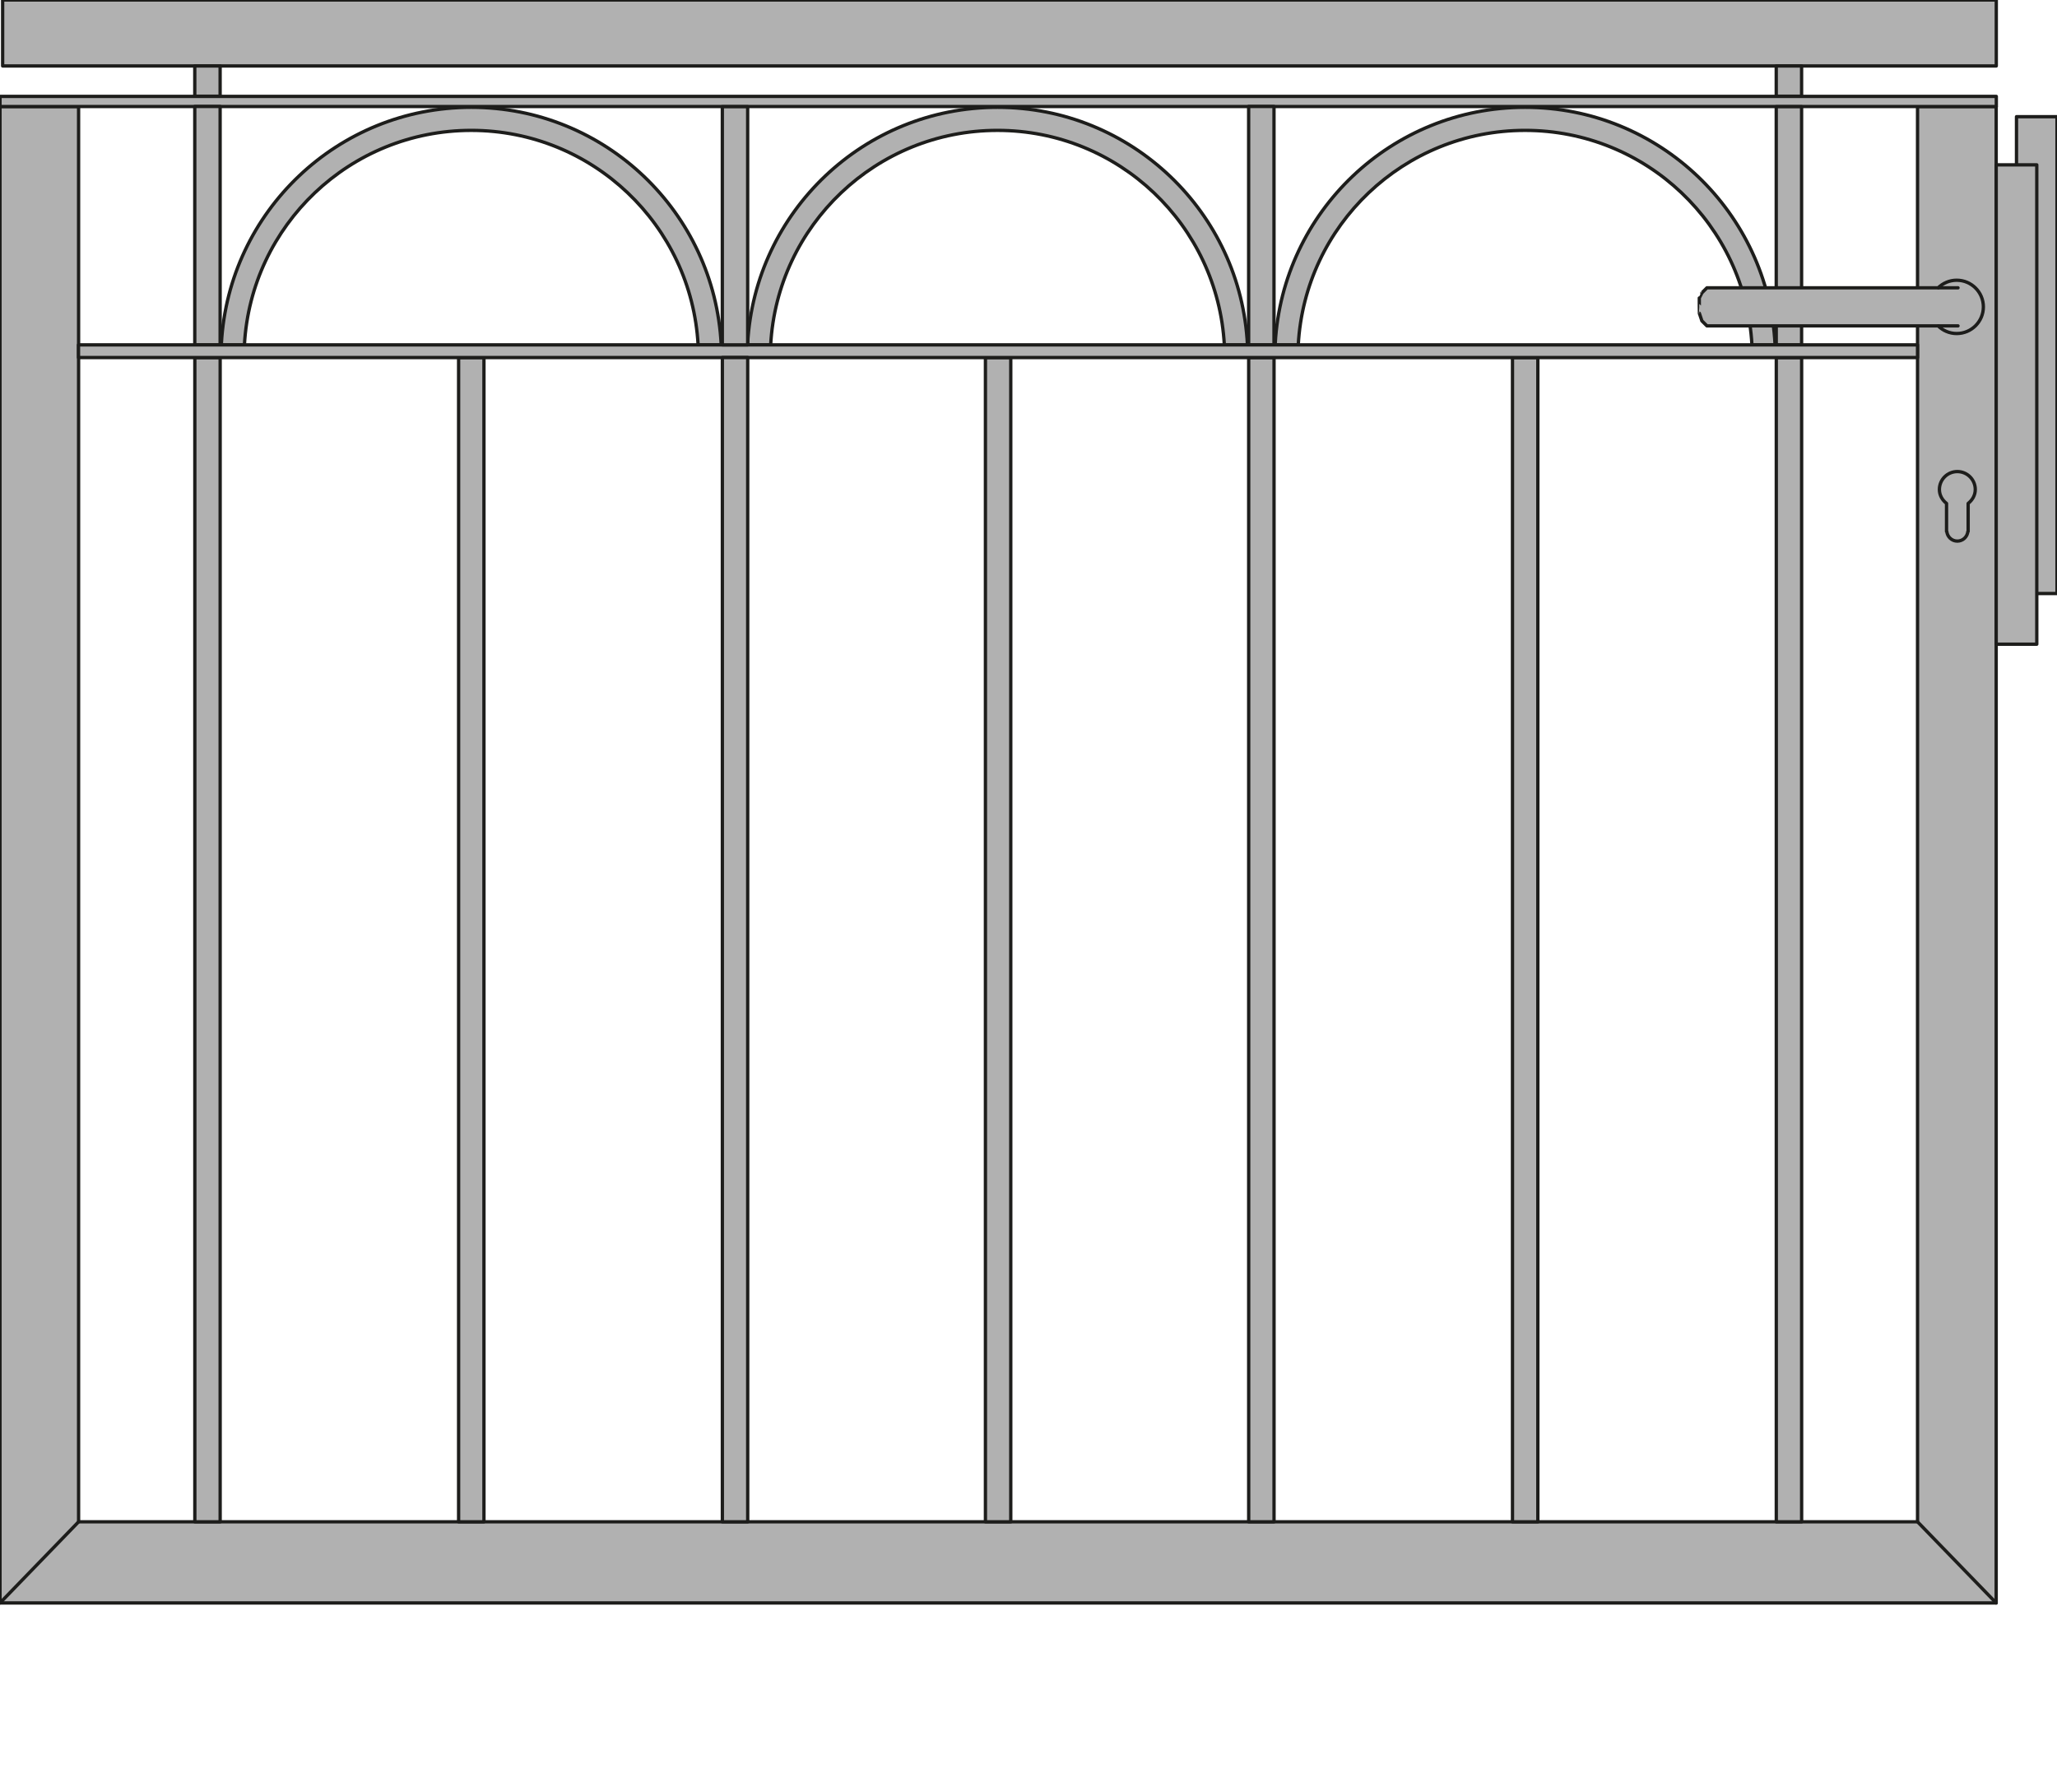 <?xml version="1.0" encoding="iso-8859-1"?>
<!-- Generator: Adobe Illustrator 20.1.0, SVG Export Plug-In . SVG Version: 6.00 Build 0)  -->
<svg version="1.1" preserveAspectRatio="none" id="Ebene_1" xmlns="http://www.w3.org/2000/svg"
	xmlns:xlink="http://www.w3.org/1999/xlink" x="0px" y="0px" viewBox="-39.899 -1.187 154.949 135" width="154.949"
	height="135" style="enable-background:new -39.899 -1.187 154.949 135;" xml:space="preserve">
	<g>
		<g>

			<polygon
				style="fill:#B1B1B1;stroke:#1D1D1B;stroke-width:0.25;stroke-linecap:round;stroke-linejoin:round;stroke-miterlimit:10;"
				points="
			-33.979,6.838 -33.979,113.45 104.545,113.45 104.545,6.838 110.468,6.838 110.468,119.564 104.545,119.564 -33.979,119.564 
			-39.899,119.564 -39.899,113.45 -39.899,6.838 		" />

			<line
				style="fill:#B1B1B1;stroke:#1D1D1B;stroke-width:0.25;stroke-linecap:round;stroke-linejoin:round;stroke-miterlimit:10;"
				x1="110.468" y1="119.564" x2="104.545" y2="113.45" />

			<line
				style="fill:#B1B1B1;stroke:#1D1D1B;stroke-width:0.25;stroke-linecap:round;stroke-linejoin:round;stroke-miterlimit:10;"
				x1="-33.979" y1="113.45" x2="-39.899" y2="119.564" />
		</g>

		<polygon
			style="fill:#B1B1B1;stroke:#1D1D1B;stroke-width:0.25;stroke-linecap:round;stroke-linejoin:round;stroke-miterlimit:10;"
			points="
		115.05,7.603 111.999,7.603 111.998,43.523 115.05,43.523 	" />

		<rect x="110.47" y="11.231"
			style="fill:#B1B1B1;stroke:#1D1D1B;stroke-width:0.25;stroke-linecap:round;stroke-linejoin:round;stroke-miterlimit:10;"
			width="3.057" height="36.11" />

		<rect x="-39.899" y="6.074"
			style="fill:#B1B1B1;stroke:#1D1D1B;stroke-width:0.25;stroke-linecap:round;stroke-linejoin:round;stroke-miterlimit:10;"
			width="150.377" height="0.764" />

		<rect x="-39.7" y="-1.186"
			style="fill:#B1B1B1;stroke:#1D1D1B;stroke-width:0.25;stroke-linecap:round;stroke-linejoin:round;stroke-miterlimit:10;"
			width="150.176" height="4.968" />

		<rect x="-25.227" y="6.832"
			style="fill:#B1B1B1;stroke:#1D1D1B;stroke-width:0.25;stroke-linecap:round;stroke-linejoin:round;stroke-miterlimit:10;"
			width="1.91" height="17.96" />

		<rect x="-5.353" y="25.747"
			style="fill:#B1B1B1;stroke:#1D1D1B;stroke-width:0.25;stroke-linecap:round;stroke-linejoin:round;stroke-miterlimit:10;"
			width="1.909" height="87.703" />

		<rect x="-25.223" y="25.747"
			style="fill:#B1B1B1;stroke:#1D1D1B;stroke-width:0.25;stroke-linecap:round;stroke-linejoin:round;stroke-miterlimit:10;"
			width="1.908" height="87.703" />

		<path
			style="fill:#B1B1B1;stroke:#1D1D1B;stroke-width:0.25;stroke-linecap:round;stroke-linejoin:round;stroke-miterlimit:10;"
			d="
		M-21.487,24.792h-1.74l0.006-0.121c0.557-9.911,8.769-17.775,18.819-17.775c10.095,0,18.332,7.93,18.83,17.896h-1.741
		C12.189,15.785,4.729,8.634-4.402,8.634C-13.532,8.634-20.992,15.785-21.487,24.792z" />

		<rect x="54.159" y="6.832"
			style="fill:#B1B1B1;stroke:#1D1D1B;stroke-width:0.25;stroke-linecap:round;stroke-linejoin:round;stroke-miterlimit:10;"
			width="1.909" height="17.96" />

		<rect x="93.905" y="25.747"
			style="fill:#B1B1B1;stroke:#1D1D1B;stroke-width:0.25;stroke-linecap:round;stroke-linejoin:round;stroke-miterlimit:10;"
			width="1.909" height="87.703" />

		<rect x="74.033" y="25.747"
			style="fill:#B1B1B1;stroke:#1D1D1B;stroke-width:0.25;stroke-linecap:round;stroke-linejoin:round;stroke-miterlimit:10;"
			width="1.91" height="87.703" />

		<rect x="54.162" y="25.747"
			style="fill:#B1B1B1;stroke:#1D1D1B;stroke-width:0.25;stroke-linecap:round;stroke-linejoin:round;stroke-miterlimit:10;"
			width="1.909" height="87.703" />

		<rect x="34.331" y="25.747"
			style="fill:#B1B1B1;stroke:#1D1D1B;stroke-width:0.25;stroke-linecap:round;stroke-linejoin:round;stroke-miterlimit:10;"
			width="1.909" height="87.703" />

		<rect x="93.901" y="6.849"
			style="fill:#B1B1B1;stroke:#1D1D1B;stroke-width:0.25;stroke-linecap:round;stroke-linejoin:round;stroke-miterlimit:10;"
			width="1.91" height="17.943" />

		<rect x="93.901" y="3.781"
			style="fill:#B1B1B1;stroke:#1D1D1B;stroke-width:0.25;stroke-linecap:round;stroke-linejoin:round;stroke-miterlimit:10;"
			width="1.91" height="2.282" />

		<path
			style="fill:#B1B1B1;stroke:#1D1D1B;stroke-width:0.25;stroke-linecap:round;stroke-linejoin:round;stroke-miterlimit:10;"
			d="
		M57.896,24.792h-1.741l0.007-0.121c0.557-9.911,8.772-17.775,18.823-17.775c10.091,0,18.332,7.93,18.828,17.896H92.07
		c-0.496-9.007-7.956-16.158-17.088-16.158C65.854,8.634,58.391,15.785,57.896,24.792z" />

		<path
			style="fill:#B1B1B1;stroke:#1D1D1B;stroke-width:0.25;stroke-linecap:round;stroke-linejoin:round;stroke-miterlimit:10;"
			d="
		M18.154,24.792h-1.742l0.007-0.121c0.557-9.911,8.773-17.775,18.823-17.775c10.091,0,18.332,7.93,18.826,17.896h-1.741
		C51.83,15.785,44.369,8.634,35.239,8.634C26.112,8.634,18.648,15.785,18.154,24.792z" />

		<rect x="-33.985" y="24.792"
			style="fill:#B1B1B1;stroke:#1D1D1B;stroke-width:0.25;stroke-linecap:round;stroke-linejoin:round;stroke-miterlimit:10;"
			width="138.529" height="0.955" />

		<rect x="14.515" y="25.747"
			style="fill:#B1B1B1;stroke:#1D1D1B;stroke-width:0.25;stroke-linecap:round;stroke-linejoin:round;stroke-miterlimit:10;"
			width="1.909" height="87.703" />

		<rect x="14.512" y="6.849"
			style="fill:#B1B1B1;stroke:#1D1D1B;stroke-width:0.25;stroke-linecap:round;stroke-linejoin:round;stroke-miterlimit:10;"
			width="1.909" height="17.943" />

		<rect x="-25.227" y="3.781"
			style="fill:#B1B1B1;stroke:#1D1D1B;stroke-width:0.25;stroke-linecap:round;stroke-linejoin:round;stroke-miterlimit:10;"
			width="1.91" height="2.282" />
		<g>
			<g>

				<path
					style="fill:#B1B1B1;stroke:#1D1D1B;stroke-width:0.25;stroke-linecap:round;stroke-linejoin:round;stroke-miterlimit:10;"
					d="
				M88.3,20.877h-0.003l0.383-0.383h17.418c0.36-0.351,0.852-0.572,1.396-0.572c1.11,0,2.01,0.899,2.01,2.008
				s-0.899,2.008-2.01,2.008c-0.544,0-1.038-0.222-1.398-0.576H88.68l-0.383-0.382H88.3l-0.192-0.572
				c-0.003,0-0.003-0.575-0.003-0.575V21.26C88.108,21.26,88.3,20.877,88.3,20.877z" />

				<line
					style="fill:#B1B1B1;stroke:#1D1D1B;stroke-width:0.25;stroke-linecap:round;stroke-linejoin:round;stroke-miterlimit:10;"
					x1="107.593" y1="23.361" x2="106.12" y2="23.361" />

				<line
					style="fill:#B1B1B1;stroke:#1D1D1B;stroke-width:0.25;stroke-linecap:round;stroke-linejoin:round;stroke-miterlimit:10;"
					x1="106.12" y1="20.494" x2="107.593" y2="20.494" />
			</g>

			<path
				style="fill:#B1B1B1;stroke:#1D1D1B;stroke-width:0.25;stroke-linecap:round;stroke-linejoin:round;stroke-miterlimit:10;"
				d="
			M106.191,35.686c0-0.746,0.606-1.35,1.35-1.35c0.747,0,1.353,0.604,1.353,1.35c0,0.434-0.221,0.803-0.537,1.05v2.111h-0.02
			c-0.043,0.406-0.376,0.727-0.796,0.727c-0.416,0-0.749-0.32-0.793-0.727h-0.019v-2.111
			C106.412,36.488,106.191,36.119,106.191,35.686z" />
		</g>
	</g>
</svg>